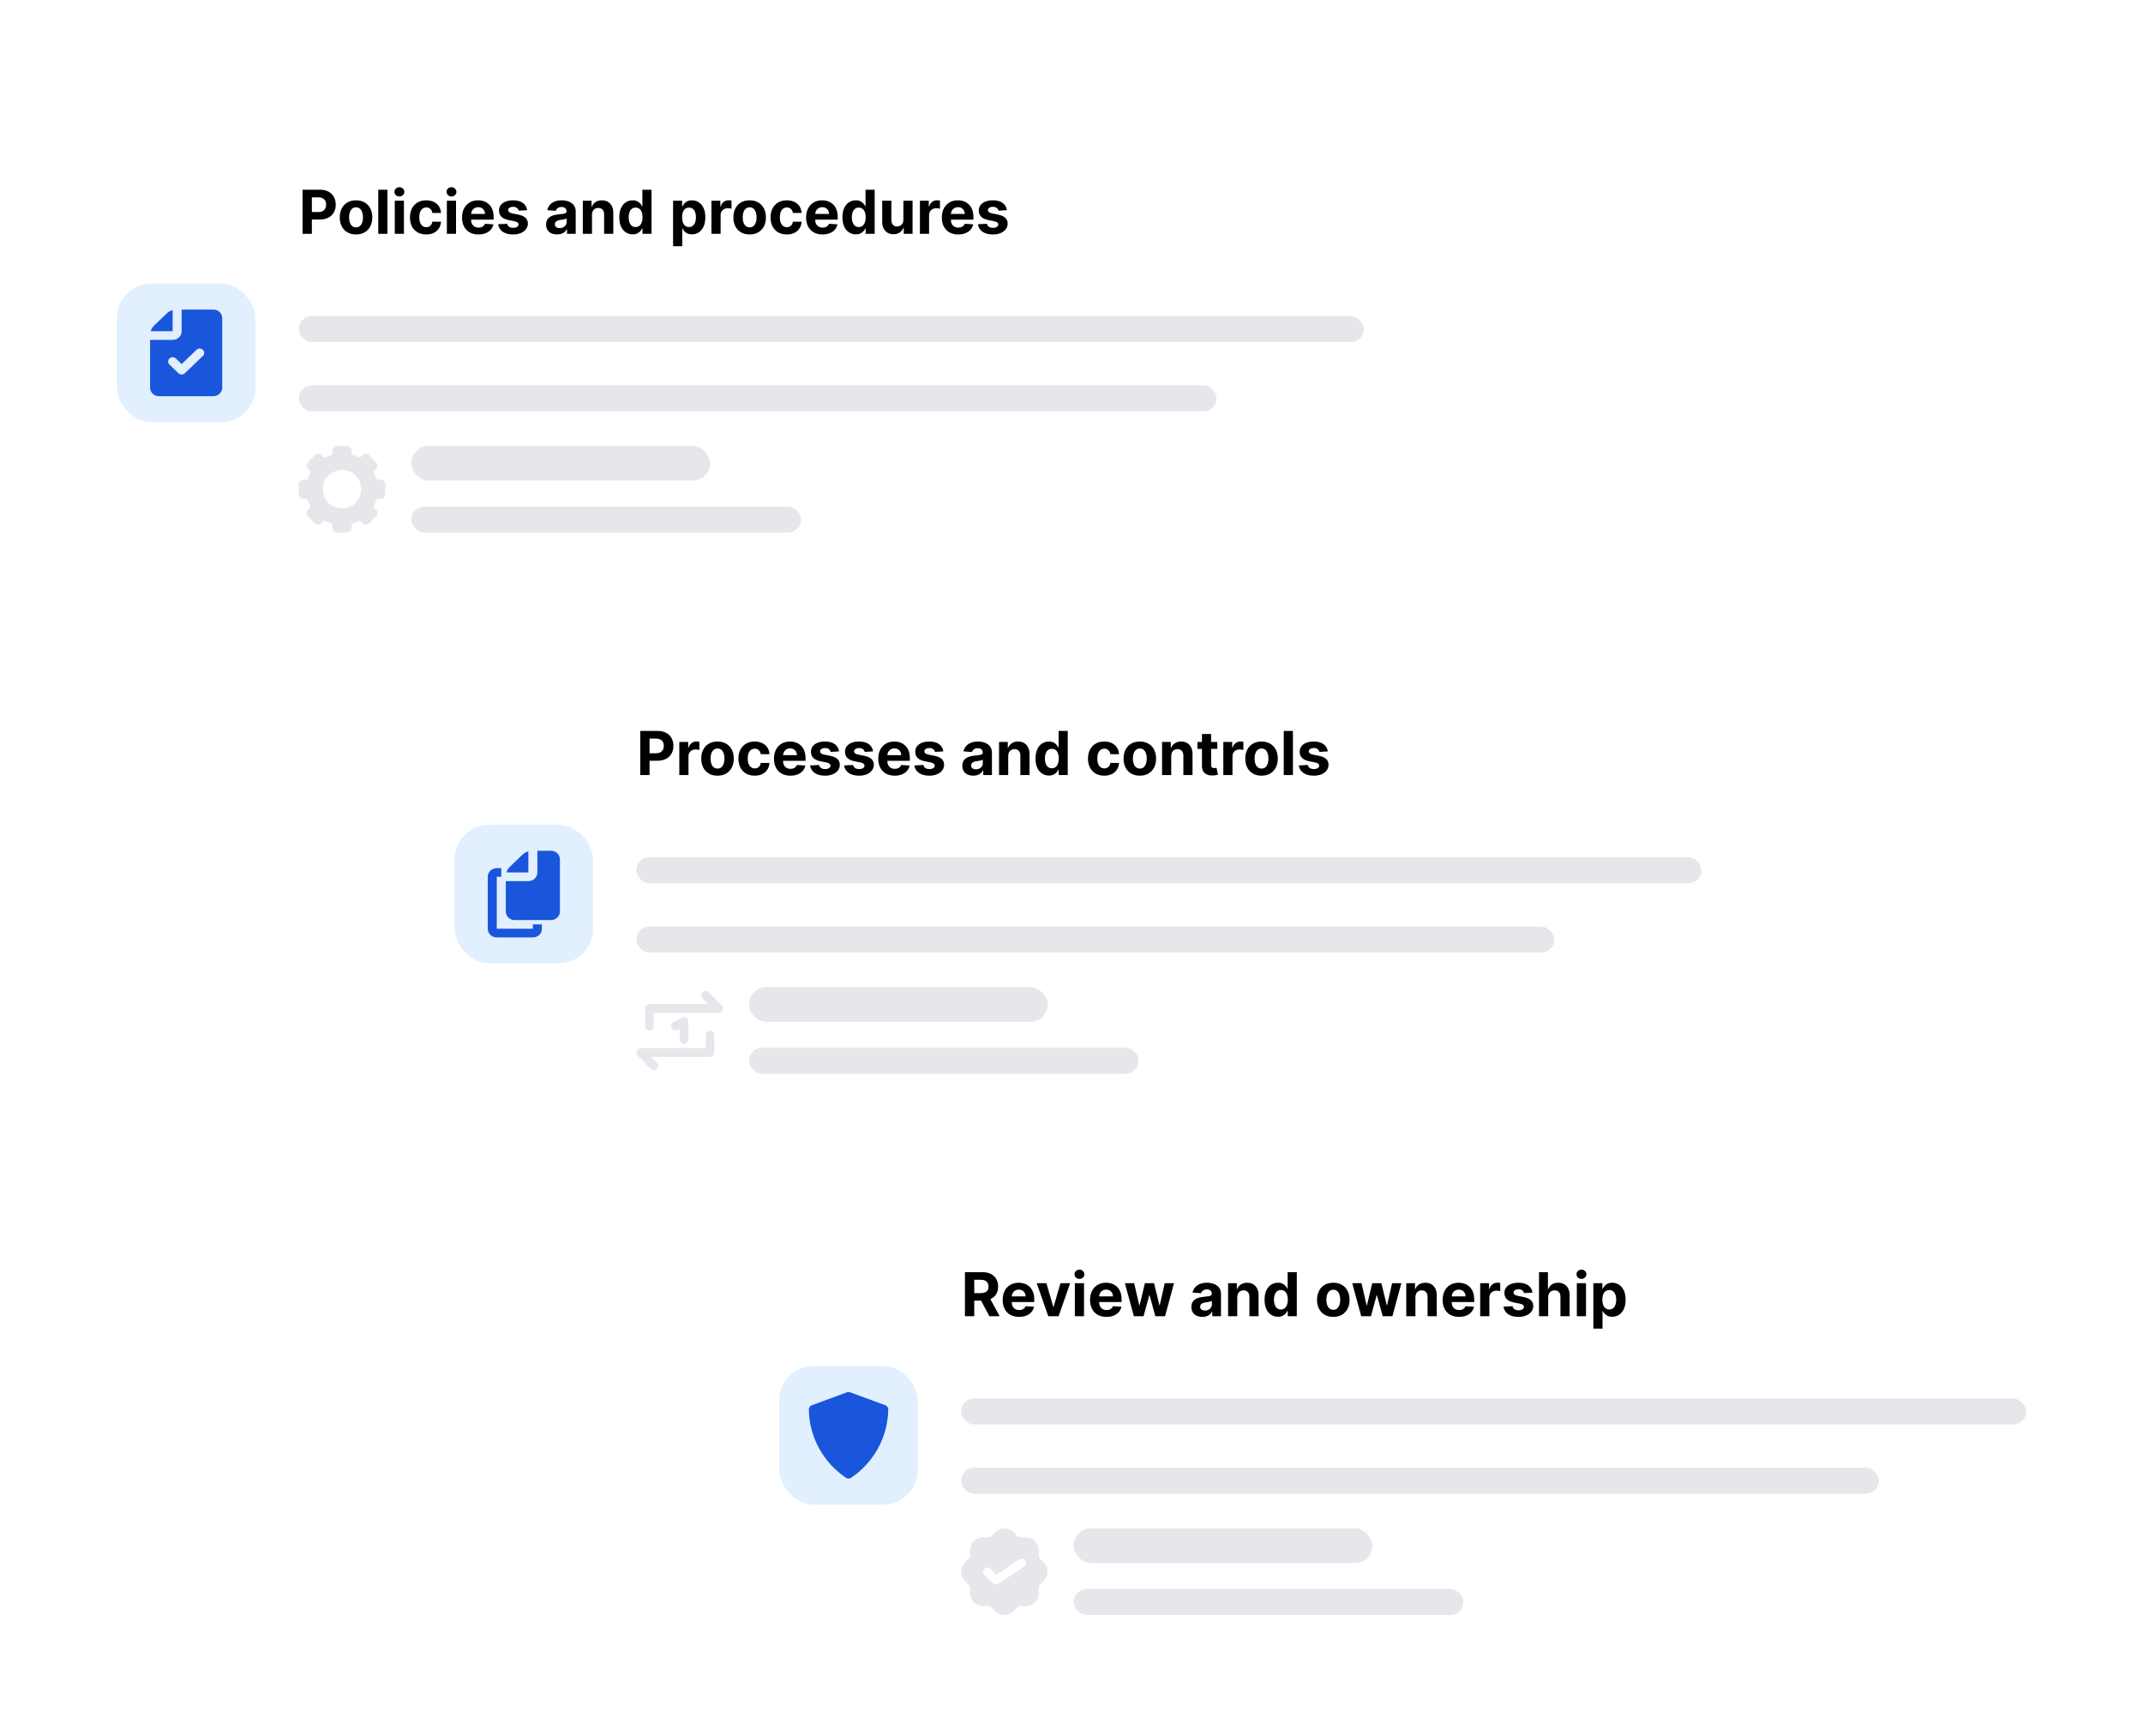 <svg width="495" height="401" viewBox="0 0 495 401" fill="none" xmlns="http://www.w3.org/2000/svg">
<g clip-path="url(#clip0_1740_16487)">
<g filter="url(#filter0_dd_1740_16487)">
<path d="M11 18C11 13.582 14.582 10 19 10H323C327.418 10 331 13.582 331 18V117C331 121.418 327.418 125 323 125H19C14.582 125 11 121.418 11 117V18Z" fill="white"/>
<rect x="27" y="51.5" width="32" height="32" rx="8" fill="#E1EFFE"/>
<g clip-path="url(#clip1_1740_16487)">
<path d="M39.875 62.5V57.63C39.373 57.768 38.908 58.014 38.529 58.379L35.583 61.207C35.203 61.571 34.947 62.018 34.802 62.5H39.875Z" fill="#1A56DB"/>
<path d="M49.319 57.5H41.959V62.5C41.959 63.603 41.024 64.5 39.875 64.5H34.667V75.5C34.667 76.603 35.57 77.5 36.682 77.5H49.32C50.431 77.5 51.334 76.603 51.334 75.5V59.5C51.334 58.397 50.431 57.5 49.319 57.5ZM46.862 68.207L42.695 72.207C42.492 72.402 42.225 72.5 41.959 72.5C41.692 72.5 41.425 72.402 41.222 72.207L39.139 70.207C38.732 69.816 38.732 69.184 39.139 68.793C39.546 68.402 40.205 68.402 40.612 68.793L41.959 70.086L45.389 66.793C45.796 66.402 46.455 66.402 46.862 66.793C47.269 67.184 47.269 67.816 46.862 68.207Z" fill="#1A56DB"/>
</g>
<path d="M69.885 40V29.818H73.902C74.674 29.818 75.332 29.966 75.876 30.261C76.419 30.552 76.834 30.958 77.119 31.479C77.407 31.996 77.551 32.592 77.551 33.269C77.551 33.945 77.405 34.541 77.114 35.058C76.822 35.575 76.399 35.978 75.846 36.266C75.296 36.555 74.629 36.699 73.847 36.699H71.287V34.974H73.499C73.914 34.974 74.255 34.903 74.523 34.76C74.795 34.614 74.997 34.414 75.13 34.158C75.266 33.9 75.334 33.603 75.334 33.269C75.334 32.93 75.266 32.635 75.13 32.383C74.997 32.128 74.795 31.931 74.523 31.792C74.252 31.649 73.907 31.578 73.489 31.578H72.038V40H69.885ZM82.237 40.149C81.465 40.149 80.797 39.985 80.233 39.657C79.673 39.325 79.241 38.865 78.936 38.275C78.631 37.682 78.478 36.994 78.478 36.212C78.478 35.423 78.631 34.733 78.936 34.144C79.241 33.55 79.673 33.09 80.233 32.761C80.797 32.43 81.465 32.264 82.237 32.264C83.009 32.264 83.675 32.43 84.235 32.761C84.799 33.09 85.233 33.55 85.538 34.144C85.843 34.733 85.995 35.423 85.995 36.212C85.995 36.994 85.843 37.682 85.538 38.275C85.233 38.865 84.799 39.325 84.235 39.657C83.675 39.985 83.009 40.149 82.237 40.149ZM82.247 38.508C82.598 38.508 82.891 38.409 83.127 38.21C83.362 38.008 83.539 37.733 83.659 37.385C83.781 37.037 83.843 36.641 83.843 36.197C83.843 35.753 83.781 35.356 83.659 35.008C83.539 34.66 83.362 34.385 83.127 34.183C82.891 33.981 82.598 33.88 82.247 33.88C81.892 33.88 81.594 33.981 81.352 34.183C81.113 34.385 80.933 34.66 80.81 35.008C80.691 35.356 80.631 35.753 80.631 36.197C80.631 36.641 80.691 37.037 80.81 37.385C80.933 37.733 81.113 38.008 81.352 38.21C81.594 38.409 81.892 38.508 82.247 38.508ZM89.49 29.818V40H87.373V29.818H89.49ZM91.187 40V32.364H93.305V40H91.187ZM92.251 31.379C91.936 31.379 91.666 31.275 91.441 31.066C91.219 30.854 91.107 30.6 91.107 30.305C91.107 30.014 91.219 29.764 91.441 29.555C91.666 29.343 91.936 29.236 92.251 29.236C92.566 29.236 92.834 29.343 93.056 29.555C93.282 29.764 93.394 30.014 93.394 30.305C93.394 30.6 93.282 30.854 93.056 31.066C92.834 31.275 92.566 31.379 92.251 31.379ZM98.452 40.149C97.669 40.149 96.997 39.983 96.433 39.652C95.873 39.317 95.442 38.853 95.141 38.26C94.842 37.667 94.693 36.984 94.693 36.212C94.693 35.429 94.844 34.743 95.146 34.153C95.451 33.56 95.883 33.098 96.443 32.766C97.003 32.432 97.669 32.264 98.442 32.264C99.108 32.264 99.691 32.385 100.192 32.627C100.692 32.869 101.088 33.209 101.38 33.646C101.672 34.084 101.832 34.597 101.862 35.188H99.864C99.807 34.806 99.658 34.5 99.416 34.268C99.178 34.032 98.864 33.915 98.477 33.915C98.148 33.915 97.862 34.004 97.617 34.183C97.374 34.359 97.186 34.616 97.05 34.954C96.914 35.292 96.846 35.701 96.846 36.182C96.846 36.669 96.912 37.083 97.045 37.425C97.181 37.766 97.371 38.026 97.617 38.205C97.862 38.384 98.148 38.474 98.477 38.474C98.719 38.474 98.936 38.424 99.128 38.325C99.323 38.225 99.484 38.081 99.61 37.892C99.739 37.7 99.824 37.469 99.864 37.201H101.862C101.829 37.784 101.67 38.298 101.385 38.742C101.103 39.183 100.714 39.528 100.217 39.776C99.719 40.025 99.131 40.149 98.452 40.149ZM103.218 40V32.364H105.336V40H103.218ZM104.282 31.379C103.967 31.379 103.697 31.275 103.472 31.066C103.25 30.854 103.139 30.6 103.139 30.305C103.139 30.014 103.25 29.764 103.472 29.555C103.697 29.343 103.967 29.236 104.282 29.236C104.597 29.236 104.865 29.343 105.088 29.555C105.313 29.764 105.426 30.014 105.426 30.305C105.426 30.6 105.313 30.854 105.088 31.066C104.865 31.275 104.597 31.379 104.282 31.379ZM110.513 40.149C109.727 40.149 109.051 39.99 108.484 39.672C107.921 39.35 107.487 38.896 107.182 38.31C106.877 37.72 106.724 37.022 106.724 36.217C106.724 35.431 106.877 34.742 107.182 34.148C107.487 33.555 107.916 33.093 108.469 32.761C109.026 32.43 109.679 32.264 110.428 32.264C110.932 32.264 111.401 32.345 111.835 32.508C112.273 32.667 112.654 32.907 112.979 33.229C113.307 33.55 113.562 33.955 113.744 34.442C113.927 34.926 114.018 35.492 114.018 36.142V36.724H107.57V35.411H112.024C112.024 35.106 111.958 34.836 111.825 34.601C111.693 34.365 111.509 34.182 111.273 34.049C111.041 33.913 110.771 33.845 110.463 33.845C110.142 33.845 109.857 33.92 109.608 34.069C109.363 34.215 109.17 34.412 109.031 34.66C108.892 34.906 108.821 35.179 108.817 35.481V36.729C108.817 37.106 108.887 37.433 109.026 37.708C109.169 37.983 109.369 38.195 109.628 38.344C109.886 38.494 110.193 38.568 110.548 38.568C110.783 38.568 110.998 38.535 111.194 38.469C111.389 38.403 111.557 38.303 111.696 38.17C111.835 38.038 111.941 37.876 112.014 37.683L113.973 37.812C113.874 38.283 113.67 38.694 113.362 39.045C113.057 39.394 112.662 39.665 112.178 39.861C111.698 40.053 111.143 40.149 110.513 40.149ZM121.754 34.541L119.815 34.66C119.781 34.495 119.71 34.346 119.601 34.213C119.491 34.077 119.347 33.969 119.168 33.89C118.993 33.807 118.782 33.766 118.537 33.766C118.209 33.766 117.932 33.835 117.707 33.974C117.481 34.11 117.369 34.293 117.369 34.521C117.369 34.704 117.442 34.858 117.587 34.984C117.733 35.11 117.983 35.211 118.338 35.287L119.72 35.565C120.463 35.718 121.016 35.963 121.381 36.301C121.745 36.639 121.928 37.083 121.928 37.633C121.928 38.134 121.78 38.573 121.485 38.951C121.193 39.329 120.792 39.624 120.282 39.836C119.775 40.045 119.19 40.149 118.527 40.149C117.516 40.149 116.711 39.939 116.111 39.518C115.514 39.093 115.165 38.517 115.062 37.788L117.145 37.678C117.208 37.986 117.36 38.222 117.602 38.384C117.844 38.543 118.154 38.623 118.532 38.623C118.903 38.623 119.201 38.552 119.427 38.409C119.656 38.263 119.772 38.076 119.775 37.847C119.772 37.655 119.69 37.498 119.531 37.375C119.372 37.249 119.127 37.153 118.795 37.087L117.473 36.823C116.727 36.674 116.172 36.416 115.808 36.048C115.446 35.68 115.266 35.211 115.266 34.641C115.266 34.15 115.398 33.727 115.663 33.373C115.932 33.018 116.308 32.745 116.792 32.553C117.279 32.36 117.849 32.264 118.502 32.264C119.467 32.264 120.226 32.468 120.779 32.876C121.336 33.283 121.661 33.839 121.754 34.541ZM128.679 40.144C128.192 40.144 127.758 40.06 127.376 39.891C126.995 39.718 126.694 39.465 126.472 39.13C126.253 38.792 126.143 38.371 126.143 37.867C126.143 37.443 126.221 37.087 126.377 36.798C126.533 36.51 126.745 36.278 127.013 36.102C127.282 35.927 127.587 35.794 127.928 35.705C128.273 35.615 128.634 35.552 129.012 35.516C129.456 35.469 129.814 35.426 130.086 35.386C130.358 35.343 130.555 35.28 130.678 35.197C130.8 35.115 130.862 34.992 130.862 34.83V34.8C130.862 34.485 130.762 34.241 130.563 34.069C130.368 33.897 130.089 33.81 129.728 33.81C129.347 33.81 129.044 33.895 128.818 34.064C128.593 34.23 128.444 34.438 128.371 34.69L126.412 34.531C126.511 34.067 126.707 33.666 126.999 33.328C127.29 32.987 127.666 32.725 128.127 32.543C128.591 32.357 129.128 32.264 129.738 32.264C130.162 32.264 130.568 32.314 130.956 32.413C131.347 32.513 131.693 32.667 131.995 32.876C132.3 33.084 132.54 33.353 132.716 33.681C132.892 34.006 132.979 34.395 132.979 34.849V40H130.971V38.941H130.911C130.789 39.18 130.625 39.39 130.419 39.572C130.214 39.751 129.967 39.892 129.678 39.995C129.39 40.094 129.057 40.144 128.679 40.144ZM129.286 38.682C129.597 38.682 129.872 38.621 130.111 38.499C130.349 38.373 130.537 38.204 130.673 37.992C130.808 37.779 130.876 37.539 130.876 37.271V36.46C130.81 36.503 130.719 36.543 130.603 36.58C130.49 36.613 130.363 36.644 130.22 36.674C130.078 36.7 129.935 36.725 129.793 36.749C129.65 36.769 129.521 36.787 129.405 36.803C129.156 36.84 128.939 36.898 128.754 36.977C128.568 37.057 128.424 37.164 128.321 37.3C128.218 37.433 128.167 37.599 128.167 37.798C128.167 38.086 128.271 38.306 128.48 38.459C128.692 38.608 128.961 38.682 129.286 38.682ZM136.74 35.585V40H134.623V32.364H136.641V33.711H136.73C136.9 33.267 137.183 32.916 137.581 32.657C137.978 32.395 138.461 32.264 139.027 32.264C139.558 32.264 140.02 32.38 140.414 32.612C140.809 32.844 141.115 33.176 141.334 33.606C141.553 34.034 141.662 34.544 141.662 35.138V40H139.544V35.516C139.548 35.048 139.428 34.684 139.186 34.422C138.944 34.157 138.611 34.024 138.187 34.024C137.902 34.024 137.65 34.086 137.431 34.208C137.216 34.331 137.047 34.51 136.924 34.745C136.805 34.977 136.744 35.257 136.74 35.585ZM146.145 40.124C145.565 40.124 145.04 39.975 144.569 39.677C144.102 39.375 143.731 38.933 143.456 38.349C143.184 37.763 143.048 37.044 143.048 36.192C143.048 35.317 143.189 34.589 143.471 34.009C143.752 33.426 144.127 32.99 144.594 32.702C145.065 32.41 145.58 32.264 146.14 32.264C146.568 32.264 146.924 32.337 147.209 32.483C147.498 32.626 147.73 32.804 147.905 33.02C148.084 33.232 148.22 33.441 148.313 33.646H148.378V29.818H150.491V40H148.403V38.777H148.313C148.214 38.989 148.073 39.2 147.89 39.408C147.711 39.614 147.478 39.785 147.189 39.92C146.904 40.056 146.556 40.124 146.145 40.124ZM146.817 38.439C147.158 38.439 147.446 38.346 147.682 38.16C147.92 37.972 148.103 37.708 148.229 37.37C148.358 37.032 148.422 36.636 148.422 36.182C148.422 35.728 148.359 35.333 148.233 34.999C148.108 34.664 147.925 34.405 147.687 34.223C147.448 34.041 147.158 33.95 146.817 33.95C146.469 33.95 146.175 34.044 145.937 34.233C145.698 34.422 145.517 34.684 145.395 35.019C145.272 35.353 145.211 35.741 145.211 36.182C145.211 36.626 145.272 37.019 145.395 37.36C145.521 37.698 145.701 37.963 145.937 38.156C146.175 38.344 146.469 38.439 146.817 38.439ZM155.472 42.864V32.364H157.56V33.646H157.655C157.747 33.441 157.882 33.232 158.057 33.02C158.236 32.804 158.468 32.626 158.753 32.483C159.042 32.337 159.4 32.264 159.827 32.264C160.384 32.264 160.898 32.41 161.368 32.702C161.839 32.99 162.215 33.426 162.497 34.009C162.779 34.589 162.92 35.317 162.92 36.192C162.92 37.044 162.782 37.763 162.507 38.349C162.235 38.933 161.864 39.375 161.393 39.677C160.926 39.975 160.402 40.124 159.822 40.124C159.411 40.124 159.062 40.056 158.773 39.92C158.488 39.785 158.255 39.614 158.072 39.408C157.89 39.2 157.751 38.989 157.655 38.777H157.59V42.864H155.472ZM157.545 36.182C157.545 36.636 157.608 37.032 157.734 37.37C157.86 37.708 158.042 37.972 158.281 38.16C158.52 38.346 158.81 38.439 159.151 38.439C159.496 38.439 159.787 38.344 160.026 38.156C160.265 37.963 160.445 37.698 160.568 37.36C160.694 37.019 160.757 36.626 160.757 36.182C160.757 35.741 160.696 35.353 160.573 35.019C160.45 34.684 160.27 34.422 160.031 34.233C159.792 34.044 159.499 33.95 159.151 33.95C158.806 33.95 158.515 34.041 158.276 34.223C158.041 34.405 157.86 34.664 157.734 34.999C157.608 35.333 157.545 35.728 157.545 36.182ZM164.331 40V32.364H166.385V33.696H166.464C166.604 33.222 166.837 32.864 167.165 32.622C167.493 32.377 167.871 32.254 168.299 32.254C168.405 32.254 168.519 32.261 168.642 32.274C168.765 32.287 168.872 32.306 168.965 32.329V34.208C168.866 34.178 168.728 34.152 168.552 34.129C168.377 34.105 168.216 34.094 168.07 34.094C167.759 34.094 167.48 34.162 167.235 34.298C166.993 34.43 166.801 34.616 166.658 34.854C166.519 35.093 166.449 35.368 166.449 35.68V40H164.331ZM173.155 40.149C172.383 40.149 171.715 39.985 171.151 39.657C170.591 39.325 170.159 38.865 169.854 38.275C169.549 37.682 169.396 36.994 169.396 36.212C169.396 35.423 169.549 34.733 169.854 34.144C170.159 33.55 170.591 33.09 171.151 32.761C171.715 32.43 172.383 32.264 173.155 32.264C173.927 32.264 174.593 32.43 175.153 32.761C175.717 33.09 176.151 33.55 176.456 34.144C176.761 34.733 176.913 35.423 176.913 36.212C176.913 36.994 176.761 37.682 176.456 38.275C176.151 38.865 175.717 39.325 175.153 39.657C174.593 39.985 173.927 40.149 173.155 40.149ZM173.165 38.508C173.516 38.508 173.809 38.409 174.045 38.21C174.28 38.008 174.457 37.733 174.577 37.385C174.699 37.037 174.761 36.641 174.761 36.197C174.761 35.753 174.699 35.356 174.577 35.008C174.457 34.66 174.28 34.385 174.045 34.183C173.809 33.981 173.516 33.88 173.165 33.88C172.81 33.88 172.512 33.981 172.27 34.183C172.031 34.385 171.851 34.66 171.728 35.008C171.609 35.356 171.549 35.753 171.549 36.197C171.549 36.641 171.609 37.037 171.728 37.385C171.851 37.733 172.031 38.008 172.27 38.21C172.512 38.409 172.81 38.508 173.165 38.508ZM181.741 40.149C180.959 40.149 180.286 39.983 179.722 39.652C179.162 39.317 178.731 38.853 178.43 38.26C178.131 37.667 177.982 36.984 177.982 36.212C177.982 35.429 178.133 34.743 178.435 34.153C178.74 33.56 179.172 33.098 179.732 32.766C180.292 32.432 180.959 32.264 181.731 32.264C182.397 32.264 182.98 32.385 183.481 32.627C183.981 32.869 184.377 33.209 184.669 33.646C184.961 34.084 185.121 34.597 185.151 35.188H183.153C183.096 34.806 182.947 34.5 182.705 34.268C182.467 34.032 182.153 33.915 181.766 33.915C181.438 33.915 181.151 34.004 180.906 34.183C180.664 34.359 180.475 34.616 180.339 34.954C180.203 35.292 180.135 35.701 180.135 36.182C180.135 36.669 180.201 37.083 180.334 37.425C180.47 37.766 180.66 38.026 180.906 38.205C181.151 38.384 181.438 38.474 181.766 38.474C182.008 38.474 182.225 38.424 182.417 38.325C182.612 38.225 182.773 38.081 182.899 37.892C183.028 37.7 183.113 37.469 183.153 37.201H185.151C185.118 37.784 184.959 38.298 184.674 38.742C184.392 39.183 184.003 39.528 183.506 39.776C183.009 40.025 182.42 40.149 181.741 40.149ZM189.987 40.149C189.202 40.149 188.526 39.99 187.959 39.672C187.396 39.35 186.961 38.896 186.656 38.31C186.352 37.72 186.199 37.022 186.199 36.217C186.199 35.431 186.352 34.742 186.656 34.148C186.961 33.555 187.391 33.093 187.944 32.761C188.501 32.43 189.154 32.264 189.903 32.264C190.407 32.264 190.876 32.345 191.31 32.508C191.747 32.667 192.128 32.907 192.453 33.229C192.781 33.55 193.037 33.955 193.219 34.442C193.401 34.926 193.492 35.492 193.492 36.142V36.724H187.044V35.411H191.499C191.499 35.106 191.432 34.836 191.3 34.601C191.167 34.365 190.983 34.182 190.748 34.049C190.516 33.913 190.246 33.845 189.938 33.845C189.616 33.845 189.331 33.92 189.083 34.069C188.837 34.215 188.645 34.412 188.506 34.66C188.367 34.906 188.295 35.179 188.292 35.481V36.729C188.292 37.106 188.362 37.433 188.501 37.708C188.643 37.983 188.844 38.195 189.102 38.344C189.361 38.494 189.668 38.568 190.022 38.568C190.258 38.568 190.473 38.535 190.669 38.469C190.864 38.403 191.031 38.303 191.171 38.17C191.31 38.038 191.416 37.876 191.489 37.683L193.448 37.812C193.348 38.283 193.144 38.694 192.836 39.045C192.531 39.394 192.137 39.665 191.653 39.861C191.172 40.053 190.617 40.149 189.987 40.149ZM197.688 40.124C197.108 40.124 196.583 39.975 196.112 39.677C195.645 39.375 195.274 38.933 194.999 38.349C194.727 37.763 194.591 37.044 194.591 36.192C194.591 35.317 194.732 34.589 195.014 34.009C195.295 33.426 195.67 32.99 196.137 32.702C196.608 32.41 197.123 32.264 197.683 32.264C198.111 32.264 198.467 32.337 198.752 32.483C199.041 32.626 199.273 32.804 199.448 33.02C199.627 33.232 199.763 33.441 199.856 33.646H199.921V29.818H202.034V40H199.945V38.777H199.856C199.757 38.989 199.616 39.2 199.433 39.408C199.254 39.614 199.021 39.785 198.732 39.92C198.447 40.056 198.099 40.124 197.688 40.124ZM198.36 38.439C198.701 38.439 198.989 38.346 199.225 38.16C199.463 37.972 199.646 37.708 199.771 37.37C199.901 37.032 199.965 36.636 199.965 36.182C199.965 35.728 199.902 35.333 199.776 34.999C199.651 34.664 199.468 34.405 199.23 34.223C198.991 34.041 198.701 33.95 198.36 33.95C198.012 33.95 197.718 34.044 197.48 34.233C197.241 34.422 197.06 34.684 196.938 35.019C196.815 35.353 196.754 35.741 196.754 36.182C196.754 36.626 196.815 37.019 196.938 37.36C197.064 37.698 197.244 37.963 197.48 38.156C197.718 38.344 198.012 38.439 198.36 38.439ZM208.672 36.749V32.364H210.79V40H208.756V38.613H208.677C208.504 39.06 208.218 39.42 207.817 39.692C207.419 39.964 206.933 40.099 206.36 40.099C205.85 40.099 205.401 39.983 205.013 39.751C204.625 39.519 204.322 39.19 204.103 38.762C203.888 38.334 203.778 37.822 203.775 37.226V32.364H205.893V36.848C205.896 37.299 206.017 37.655 206.256 37.917C206.494 38.179 206.814 38.31 207.215 38.31C207.47 38.31 207.709 38.252 207.931 38.136C208.153 38.016 208.332 37.841 208.468 37.609C208.607 37.377 208.675 37.09 208.672 36.749ZM212.484 40V32.364H214.537V33.696H214.617C214.756 33.222 214.99 32.864 215.318 32.622C215.646 32.377 216.024 32.254 216.451 32.254C216.557 32.254 216.672 32.261 216.794 32.274C216.917 32.287 217.025 32.306 217.117 32.329V34.208C217.018 34.178 216.88 34.152 216.705 34.129C216.529 34.105 216.368 34.094 216.222 34.094C215.911 34.094 215.633 34.162 215.387 34.298C215.145 34.43 214.953 34.616 214.811 34.854C214.671 35.093 214.602 35.368 214.602 35.68V40H212.484ZM221.337 40.149C220.551 40.149 219.875 39.99 219.309 39.672C218.745 39.35 218.311 38.896 218.006 38.31C217.701 37.72 217.549 37.022 217.549 36.217C217.549 35.431 217.701 34.742 218.006 34.148C218.311 33.555 218.74 33.093 219.294 32.761C219.85 32.43 220.503 32.264 221.252 32.264C221.756 32.264 222.225 32.345 222.659 32.508C223.097 32.667 223.478 32.907 223.803 33.229C224.131 33.55 224.386 33.955 224.569 34.442C224.751 34.926 224.842 35.492 224.842 36.142V36.724H218.394V35.411H222.848C222.848 35.106 222.782 34.836 222.65 34.601C222.517 34.365 222.333 34.182 222.098 34.049C221.866 33.913 221.596 33.845 221.287 33.845C220.966 33.845 220.681 33.92 220.432 34.069C220.187 34.215 219.995 34.412 219.855 34.66C219.716 34.906 219.645 35.179 219.642 35.481V36.729C219.642 37.106 219.711 37.433 219.85 37.708C219.993 37.983 220.194 38.195 220.452 38.344C220.711 38.494 221.017 38.568 221.372 38.568C221.607 38.568 221.823 38.535 222.018 38.469C222.214 38.403 222.381 38.303 222.52 38.17C222.659 38.038 222.766 37.876 222.838 37.683L224.797 37.812C224.698 38.283 224.494 38.694 224.186 39.045C223.881 39.394 223.486 39.665 223.002 39.861C222.522 40.053 221.967 40.149 221.337 40.149ZM232.578 34.541L230.639 34.66C230.606 34.495 230.534 34.346 230.425 34.213C230.316 34.077 230.172 33.969 229.993 33.89C229.817 33.807 229.606 33.766 229.361 33.766C229.033 33.766 228.756 33.835 228.531 33.974C228.306 34.11 228.193 34.293 228.193 34.521C228.193 34.704 228.266 34.858 228.412 34.984C228.557 35.11 228.808 35.211 229.162 35.287L230.544 35.565C231.287 35.718 231.84 35.963 232.205 36.301C232.569 36.639 232.752 37.083 232.752 37.633C232.752 38.134 232.604 38.573 232.309 38.951C232.018 39.329 231.617 39.624 231.106 39.836C230.599 40.045 230.014 40.149 229.351 40.149C228.34 40.149 227.535 39.939 226.935 39.518C226.338 39.093 225.989 38.517 225.886 37.788L227.969 37.678C228.032 37.986 228.185 38.222 228.426 38.384C228.668 38.543 228.978 38.623 229.356 38.623C229.727 38.623 230.026 38.552 230.251 38.409C230.48 38.263 230.596 38.076 230.599 37.847C230.596 37.655 230.515 37.498 230.355 37.375C230.196 37.249 229.951 37.153 229.62 37.087L228.297 36.823C227.551 36.674 226.996 36.416 226.632 36.048C226.27 35.68 226.09 35.211 226.09 34.641C226.09 34.15 226.222 33.727 226.488 33.373C226.756 33.018 227.132 32.745 227.616 32.553C228.103 32.36 228.673 32.264 229.326 32.264C230.291 32.264 231.05 32.468 231.603 32.876C232.16 33.283 232.485 33.839 232.578 34.541Z" fill="black"/>
<rect x="69" y="59" width="246" height="6" rx="3" fill="#E5E7EB"/>
<rect x="69" y="75" width="212" height="6" rx="3" fill="#E5E7EB"/>
<g clip-path="url(#clip2_1740_16487)">
<path d="M87.889 96.778H87.048L86.262 94.881L86.857 94.286C87.065 94.077 87.182 93.795 87.182 93.5C87.182 93.205 87.065 92.923 86.857 92.714L85.286 91.143C85.077 90.935 84.795 90.818 84.5 90.818C84.205 90.818 83.923 90.935 83.714 91.143L83.119 91.738L81.222 90.952V90.111C81.222 89.816 81.105 89.534 80.897 89.325C80.688 89.117 80.406 89 80.111 89H77.889C77.594 89 77.312 89.117 77.103 89.325C76.895 89.534 76.778 89.816 76.778 90.111V90.952L74.881 91.738L74.286 91.143C74.077 90.935 73.795 90.818 73.5 90.818C73.205 90.818 72.923 90.935 72.714 91.143L71.143 92.714C70.935 92.923 70.818 93.205 70.818 93.5C70.818 93.795 70.935 94.077 71.143 94.286L71.739 94.881L70.952 96.778H70.111C69.816 96.778 69.534 96.895 69.325 97.103C69.117 97.312 69 97.594 69 97.889V100.111C69 100.406 69.117 100.688 69.325 100.897C69.534 101.105 69.816 101.222 70.111 101.222H70.952C71.331 102.137 71.36 102.204 71.738 103.119L71.143 103.714C70.935 103.923 70.818 104.205 70.818 104.5C70.818 104.795 70.935 105.077 71.143 105.286L72.714 106.857C72.923 107.065 73.205 107.182 73.5 107.182C73.795 107.182 74.077 107.065 74.286 106.857L74.881 106.262L76.778 107.048V107.889C76.778 108.184 76.895 108.466 77.103 108.675C77.312 108.883 77.594 109 77.889 109H80.111C80.406 109 80.688 108.883 80.897 108.675C81.105 108.466 81.222 108.184 81.222 107.889V107.048L83.119 106.261L83.714 106.857C83.923 107.065 84.205 107.182 84.5 107.182C84.795 107.182 85.077 107.065 85.286 106.857L86.857 105.286C87.065 105.077 87.182 104.795 87.182 104.5C87.182 104.205 87.065 103.923 86.857 103.714L86.262 103.119L87.048 101.222H87.889C88.184 101.222 88.466 101.105 88.675 100.897C88.883 100.688 89 100.406 89 100.111V97.889C89 97.594 88.883 97.312 88.675 97.103C88.466 96.895 88.184 96.778 87.889 96.778ZM79 103.444C78.121 103.444 77.262 103.184 76.531 102.695C75.8 102.207 75.23 101.513 74.894 100.701C74.558 99.889 74.469 98.995 74.641 98.133C74.812 97.271 75.236 96.479 75.857 95.857C76.479 95.236 77.271 94.812 78.133 94.641C78.995 94.469 79.889 94.558 80.701 94.894C81.513 95.23 82.207 95.8 82.695 96.531C83.184 97.262 83.444 98.121 83.444 99C83.444 100.179 82.976 101.309 82.143 102.143C81.309 102.976 80.179 103.444 79 103.444Z" fill="#E5E7EB"/>
</g>
<rect x="95" y="89" width="69" height="8" rx="4" fill="#E5E7EB"/>
<rect x="95" y="103" width="90" height="6" rx="3" fill="#E5E7EB"/>
</g>
<g filter="url(#filter1_dd_1740_16487)">
<path d="M89 143C89 138.582 92.582 135 97 135H401C405.418 135 409 138.582 409 143V242C409 246.418 405.418 250 401 250H97C92.582 250 89 246.418 89 242V143Z" fill="white"/>
<rect x="105" y="176.5" width="32" height="32" rx="8" fill="#E1EFFE"/>
<g clip-path="url(#clip3_1740_16487)">
<path d="M127.32 182.5H124.125V187.5C124.125 188.603 123.191 189.5 122.042 189.5H116.834V196.5C116.834 197.603 117.737 198.5 118.847 198.5H127.32C128.431 198.5 129.334 197.603 129.334 196.5V184.5C129.334 183.397 128.431 182.5 127.32 182.5Z" fill="#1A56DB"/>
<path d="M122.042 187.5V182.63C121.54 182.768 121.074 183.014 120.695 183.379L117.749 186.207C117.369 186.571 117.113 187.018 116.969 187.5H122.042Z" fill="#1A56DB"/>
<path d="M125.167 199.5H123.084V200.5H114.75L114.749 188.5H115.792V186.5H114.75C113.601 186.5 112.667 187.397 112.667 188.5V200.5C112.667 201.603 113.57 202.5 114.681 202.5H123.118C123.688 202.5 124.22 202.283 124.616 201.89C125.012 201.497 125.167 201.052 125.167 200.433C125.167 200.409 125.167 199.5 125.167 199.5Z" fill="#1A56DB"/>
</g>
<path d="M147.885 165V154.818H151.902C152.674 154.818 153.332 154.966 153.876 155.261C154.419 155.552 154.834 155.958 155.119 156.479C155.407 156.996 155.551 157.592 155.551 158.268C155.551 158.945 155.405 159.541 155.114 160.058C154.822 160.575 154.399 160.978 153.846 161.266C153.296 161.555 152.629 161.699 151.847 161.699H149.287V159.974H151.499C151.914 159.974 152.255 159.902 152.523 159.76C152.795 159.614 152.997 159.414 153.13 159.158C153.266 158.9 153.334 158.603 153.334 158.268C153.334 157.93 153.266 157.635 153.13 157.384C152.997 157.128 152.795 156.931 152.523 156.792C152.252 156.649 151.907 156.578 151.489 156.578H150.038V165H147.885ZM156.91 165V157.364H158.963V158.696H159.042C159.182 158.222 159.415 157.864 159.743 157.622C160.072 157.377 160.449 157.254 160.877 157.254C160.983 157.254 161.097 157.261 161.22 157.274C161.343 157.287 161.45 157.306 161.543 157.329V159.208C161.444 159.178 161.306 159.152 161.131 159.129C160.955 159.105 160.794 159.094 160.648 159.094C160.337 159.094 160.058 159.162 159.813 159.298C159.571 159.43 159.379 159.616 159.236 159.854C159.097 160.093 159.028 160.368 159.028 160.68V165H156.91ZM165.733 165.149C164.961 165.149 164.293 164.985 163.729 164.657C163.169 164.326 162.737 163.865 162.432 163.275C162.127 162.682 161.974 161.994 161.974 161.212C161.974 160.423 162.127 159.733 162.432 159.143C162.737 158.55 163.169 158.089 163.729 157.761C164.293 157.43 164.961 157.264 165.733 157.264C166.505 157.264 167.171 157.43 167.732 157.761C168.295 158.089 168.729 158.55 169.034 159.143C169.339 159.733 169.491 160.423 169.491 161.212C169.491 161.994 169.339 162.682 169.034 163.275C168.729 163.865 168.295 164.326 167.732 164.657C167.171 164.985 166.505 165.149 165.733 165.149ZM165.743 163.509C166.094 163.509 166.388 163.409 166.623 163.21C166.858 163.008 167.036 162.733 167.155 162.385C167.277 162.037 167.339 161.641 167.339 161.197C167.339 160.753 167.277 160.357 167.155 160.009C167.036 159.661 166.858 159.385 166.623 159.183C166.388 158.981 166.094 158.88 165.743 158.88C165.388 158.88 165.09 158.981 164.848 159.183C164.609 159.385 164.429 159.661 164.306 160.009C164.187 160.357 164.127 160.753 164.127 161.197C164.127 161.641 164.187 162.037 164.306 162.385C164.429 162.733 164.609 163.008 164.848 163.21C165.09 163.409 165.388 163.509 165.743 163.509ZM174.319 165.149C173.537 165.149 172.864 164.983 172.3 164.652C171.74 164.317 171.309 163.853 171.008 163.26C170.71 162.667 170.56 161.984 170.56 161.212C170.56 160.429 170.711 159.743 171.013 159.153C171.318 158.56 171.75 158.098 172.31 157.766C172.871 157.432 173.537 157.264 174.309 157.264C174.975 157.264 175.558 157.385 176.059 157.627C176.559 157.869 176.955 158.209 177.247 158.646C177.539 159.084 177.7 159.598 177.729 160.188H175.731C175.674 159.806 175.525 159.5 175.283 159.268C175.045 159.032 174.732 158.915 174.344 158.915C174.016 158.915 173.729 159.004 173.484 159.183C173.242 159.359 173.053 159.616 172.917 159.954C172.781 160.292 172.713 160.701 172.713 161.182C172.713 161.669 172.779 162.083 172.912 162.425C173.048 162.766 173.238 163.026 173.484 163.205C173.729 163.384 174.016 163.474 174.344 163.474C174.586 163.474 174.803 163.424 174.995 163.325C175.191 163.225 175.351 163.081 175.477 162.892C175.607 162.7 175.691 162.469 175.731 162.201H177.729C177.696 162.784 177.537 163.298 177.252 163.742C176.97 164.183 176.581 164.528 176.084 164.776C175.587 165.025 174.998 165.149 174.319 165.149ZM182.566 165.149C181.78 165.149 181.104 164.99 180.537 164.672C179.974 164.35 179.539 163.896 179.235 163.31C178.93 162.72 178.777 162.022 178.777 161.217C178.777 160.431 178.93 159.742 179.235 159.148C179.539 158.555 179.969 158.093 180.522 157.761C181.079 157.43 181.732 157.264 182.481 157.264C182.985 157.264 183.454 157.345 183.888 157.508C184.325 157.667 184.707 157.907 185.031 158.229C185.36 158.55 185.615 158.955 185.797 159.442C185.979 159.926 186.07 160.492 186.07 161.142V161.724H179.622V160.411H184.077C184.077 160.106 184.011 159.836 183.878 159.601C183.745 159.366 183.561 159.182 183.326 159.049C183.094 158.913 182.824 158.845 182.516 158.845C182.194 158.845 181.909 158.92 181.661 159.069C181.415 159.215 181.223 159.412 181.084 159.661C180.945 159.906 180.874 160.179 180.87 160.481V161.729C180.87 162.107 180.94 162.433 181.079 162.708C181.222 162.983 181.422 163.195 181.681 163.344C181.939 163.494 182.246 163.568 182.6 163.568C182.836 163.568 183.051 163.535 183.247 163.469C183.442 163.402 183.61 163.303 183.749 163.17C183.888 163.038 183.994 162.875 184.067 162.683L186.026 162.812C185.926 163.283 185.722 163.694 185.414 164.045C185.109 164.393 184.715 164.665 184.231 164.861C183.75 165.053 183.195 165.149 182.566 165.149ZM193.806 159.541L191.867 159.661C191.834 159.495 191.763 159.346 191.654 159.213C191.544 159.077 191.4 158.969 191.221 158.89C191.045 158.807 190.835 158.766 190.59 158.766C190.262 158.766 189.985 158.835 189.759 158.974C189.534 159.11 189.421 159.293 189.421 159.521C189.421 159.704 189.494 159.858 189.64 159.984C189.786 160.11 190.036 160.211 190.391 160.287L191.773 160.565C192.515 160.718 193.069 160.963 193.433 161.301C193.798 161.639 193.98 162.083 193.98 162.634C193.98 163.134 193.833 163.573 193.538 163.951C193.246 164.329 192.845 164.624 192.335 164.836C191.828 165.045 191.243 165.149 190.58 165.149C189.569 165.149 188.763 164.939 188.164 164.518C187.567 164.094 187.217 163.517 187.115 162.788L189.198 162.678C189.261 162.987 189.413 163.222 189.655 163.384C189.897 163.543 190.207 163.623 190.585 163.623C190.956 163.623 191.254 163.552 191.48 163.409C191.708 163.263 191.824 163.076 191.828 162.847C191.824 162.655 191.743 162.498 191.584 162.375C191.425 162.249 191.18 162.153 190.848 162.087L189.526 161.823C188.78 161.674 188.225 161.415 187.86 161.048C187.499 160.68 187.318 160.211 187.318 159.641C187.318 159.15 187.451 158.728 187.716 158.373C187.985 158.018 188.361 157.745 188.845 157.553C189.332 157.36 189.902 157.264 190.555 157.264C191.519 157.264 192.278 157.468 192.832 157.876C193.389 158.283 193.713 158.839 193.806 159.541ZM201.668 159.541L199.729 159.661C199.696 159.495 199.624 159.346 199.515 159.213C199.406 159.077 199.261 158.969 199.082 158.89C198.907 158.807 198.696 158.766 198.451 158.766C198.123 158.766 197.846 158.835 197.621 158.974C197.395 159.11 197.283 159.293 197.283 159.521C197.283 159.704 197.356 159.858 197.501 159.984C197.647 160.11 197.897 160.211 198.252 160.287L199.634 160.565C200.377 160.718 200.93 160.963 201.295 161.301C201.659 161.639 201.842 162.083 201.842 162.634C201.842 163.134 201.694 163.573 201.399 163.951C201.107 164.329 200.706 164.624 200.196 164.836C199.689 165.045 199.104 165.149 198.441 165.149C197.43 165.149 196.625 164.939 196.025 164.518C195.428 164.094 195.079 163.517 194.976 162.788L197.059 162.678C197.122 162.987 197.274 163.222 197.516 163.384C197.758 163.543 198.068 163.623 198.446 163.623C198.817 163.623 199.116 163.552 199.341 163.409C199.57 163.263 199.686 163.076 199.689 162.847C199.686 162.655 199.604 162.498 199.445 162.375C199.286 162.249 199.041 162.153 198.71 162.087L197.387 161.823C196.641 161.674 196.086 161.415 195.722 161.048C195.36 160.68 195.18 160.211 195.18 159.641C195.18 159.15 195.312 158.728 195.577 158.373C195.846 158.018 196.222 157.745 196.706 157.553C197.193 157.36 197.763 157.264 198.416 157.264C199.381 157.264 200.14 157.468 200.693 157.876C201.25 158.283 201.575 158.839 201.668 159.541ZM206.655 165.149C205.87 165.149 205.194 164.99 204.627 164.672C204.064 164.35 203.629 163.896 203.324 163.31C203.019 162.72 202.867 162.022 202.867 161.217C202.867 160.431 203.019 159.742 203.324 159.148C203.629 158.555 204.059 158.093 204.612 157.761C205.169 157.43 205.822 157.264 206.571 157.264C207.075 157.264 207.544 157.345 207.978 157.508C208.415 157.667 208.796 157.907 209.121 158.229C209.449 158.55 209.705 158.955 209.887 159.442C210.069 159.926 210.16 160.492 210.16 161.142V161.724H203.712V160.411H208.167C208.167 160.106 208.1 159.836 207.968 159.601C207.835 159.366 207.651 159.182 207.416 159.049C207.184 158.913 206.914 158.845 206.606 158.845C206.284 158.845 205.999 158.92 205.751 159.069C205.505 159.215 205.313 159.412 205.174 159.661C205.035 159.906 204.963 160.179 204.96 160.481V161.729C204.96 162.107 205.03 162.433 205.169 162.708C205.311 162.983 205.512 163.195 205.77 163.344C206.029 163.494 206.336 163.568 206.69 163.568C206.925 163.568 207.141 163.535 207.336 163.469C207.532 163.402 207.699 163.303 207.839 163.17C207.978 163.038 208.084 162.875 208.157 162.683L210.116 162.812C210.016 163.283 209.812 163.694 209.504 164.045C209.199 164.393 208.805 164.665 208.321 164.861C207.84 165.053 207.285 165.149 206.655 165.149ZM217.896 159.541L215.957 159.661C215.924 159.495 215.853 159.346 215.743 159.213C215.634 159.077 215.49 158.969 215.311 158.89C215.135 158.807 214.925 158.766 214.68 158.766C214.351 158.766 214.075 158.835 213.849 158.974C213.624 159.11 213.511 159.293 213.511 159.521C213.511 159.704 213.584 159.858 213.73 159.984C213.876 160.11 214.126 160.211 214.481 160.287L215.863 160.565C216.605 160.718 217.159 160.963 217.523 161.301C217.888 161.639 218.07 162.083 218.07 162.634C218.07 163.134 217.923 163.573 217.628 163.951C217.336 164.329 216.935 164.624 216.425 164.836C215.917 165.045 215.332 165.149 214.67 165.149C213.659 165.149 212.853 164.939 212.253 164.518C211.657 164.094 211.307 163.517 211.204 162.788L213.287 162.678C213.35 162.987 213.503 163.222 213.745 163.384C213.987 163.543 214.297 163.623 214.675 163.623C215.046 163.623 215.344 163.552 215.569 163.409C215.798 163.263 215.914 163.076 215.917 162.847C215.914 162.655 215.833 162.498 215.674 162.375C215.515 162.249 215.269 162.153 214.938 162.087L213.616 161.823C212.87 161.674 212.315 161.415 211.95 161.048C211.589 160.68 211.408 160.211 211.408 159.641C211.408 159.15 211.541 158.728 211.806 158.373C212.074 158.018 212.451 157.745 212.934 157.553C213.422 157.36 213.992 157.264 214.645 157.264C215.609 157.264 216.368 157.468 216.922 157.876C217.479 158.283 217.803 158.839 217.896 159.541ZM224.822 165.144C224.334 165.144 223.9 165.06 223.519 164.891C223.138 164.718 222.836 164.465 222.614 164.13C222.395 163.792 222.286 163.371 222.286 162.867C222.286 162.443 222.364 162.087 222.52 161.798C222.675 161.51 222.888 161.278 223.156 161.102C223.425 160.927 223.729 160.794 224.071 160.705C224.416 160.615 224.777 160.552 225.155 160.516C225.599 160.469 225.957 160.426 226.229 160.386C226.5 160.343 226.698 160.28 226.82 160.197C226.943 160.115 227.004 159.992 227.004 159.83V159.8C227.004 159.485 226.905 159.241 226.706 159.069C226.51 158.897 226.232 158.81 225.871 158.81C225.489 158.81 225.186 158.895 224.961 159.064C224.735 159.23 224.586 159.438 224.513 159.69L222.555 159.531C222.654 159.067 222.849 158.666 223.141 158.328C223.433 157.987 223.809 157.725 224.27 157.543C224.734 157.357 225.271 157.264 225.881 157.264C226.305 157.264 226.711 157.314 227.099 157.413C227.49 157.513 227.836 157.667 228.138 157.876C228.443 158.085 228.683 158.353 228.858 158.681C229.034 159.006 229.122 159.395 229.122 159.849V165H227.113V163.941H227.054C226.931 164.18 226.767 164.39 226.562 164.572C226.356 164.751 226.109 164.892 225.821 164.995C225.532 165.094 225.199 165.144 224.822 165.144ZM225.428 163.683C225.74 163.683 226.015 163.621 226.253 163.499C226.492 163.373 226.679 163.204 226.815 162.991C226.951 162.779 227.019 162.539 227.019 162.271V161.46C226.953 161.503 226.862 161.543 226.746 161.58C226.633 161.613 226.505 161.644 226.363 161.674C226.22 161.701 226.078 161.725 225.935 161.749C225.793 161.768 225.663 161.787 225.547 161.803C225.299 161.84 225.082 161.898 224.896 161.977C224.711 162.057 224.566 162.165 224.464 162.3C224.361 162.433 224.309 162.599 224.309 162.798C224.309 163.086 224.414 163.306 224.623 163.459C224.835 163.608 225.103 163.683 225.428 163.683ZM232.883 160.585V165H230.765V157.364H232.784V158.711H232.873C233.042 158.267 233.325 157.915 233.723 157.657C234.121 157.395 234.603 157.264 235.17 157.264C235.7 157.264 236.163 157.38 236.557 157.612C236.951 157.844 237.258 158.176 237.477 158.607C237.695 159.034 237.805 159.545 237.805 160.138V165H235.687V160.516C235.69 160.048 235.571 159.684 235.329 159.422C235.087 159.157 234.754 159.024 234.33 159.024C234.045 159.024 233.793 159.085 233.574 159.208C233.359 159.331 233.19 159.51 233.067 159.745C232.948 159.977 232.886 160.257 232.883 160.585ZM242.288 165.124C241.708 165.124 241.183 164.975 240.712 164.677C240.245 164.375 239.873 163.933 239.598 163.349C239.327 162.763 239.191 162.044 239.191 161.192C239.191 160.317 239.332 159.589 239.613 159.009C239.895 158.426 240.27 157.99 240.737 157.702C241.208 157.41 241.723 157.264 242.283 157.264C242.711 157.264 243.067 157.337 243.352 157.483C243.64 157.625 243.872 157.804 244.048 158.02C244.227 158.232 244.363 158.441 244.456 158.646H244.52V154.818H246.633V165H244.545V163.777H244.456C244.356 163.989 244.215 164.2 244.033 164.408C243.854 164.614 243.62 164.785 243.332 164.92C243.047 165.056 242.699 165.124 242.288 165.124ZM242.959 163.439C243.301 163.439 243.589 163.346 243.824 163.161C244.063 162.972 244.245 162.708 244.371 162.37C244.5 162.032 244.565 161.636 244.565 161.182C244.565 160.728 244.502 160.333 244.376 159.999C244.25 159.664 244.068 159.405 243.829 159.223C243.591 159.041 243.301 158.95 242.959 158.95C242.611 158.95 242.318 159.044 242.079 159.233C241.841 159.422 241.66 159.684 241.537 160.018C241.415 160.353 241.353 160.741 241.353 161.182C241.353 161.626 241.415 162.019 241.537 162.36C241.663 162.698 241.844 162.963 242.079 163.156C242.318 163.344 242.611 163.439 242.959 163.439ZM255.065 165.149C254.283 165.149 253.61 164.983 253.047 164.652C252.486 164.317 252.056 163.853 251.754 163.26C251.456 162.667 251.306 161.984 251.306 161.212C251.306 160.429 251.457 159.743 251.759 159.153C252.064 158.56 252.496 158.098 253.056 157.766C253.617 157.432 254.283 157.264 255.055 157.264C255.721 157.264 256.305 157.385 256.805 157.627C257.306 157.869 257.702 158.209 257.993 158.646C258.285 159.084 258.446 159.598 258.475 160.188H256.477C256.421 159.806 256.271 159.5 256.029 159.268C255.791 159.032 255.478 158.915 255.09 158.915C254.762 158.915 254.475 159.004 254.23 159.183C253.988 159.359 253.799 159.616 253.663 159.954C253.527 160.292 253.459 160.701 253.459 161.182C253.459 161.669 253.525 162.083 253.658 162.425C253.794 162.766 253.984 163.026 254.23 163.205C254.475 163.384 254.762 163.474 255.09 163.474C255.332 163.474 255.549 163.424 255.741 163.325C255.937 163.225 256.097 163.081 256.223 162.892C256.353 162.7 256.437 162.469 256.477 162.201H258.475C258.442 162.784 258.283 163.298 257.998 163.742C257.717 164.183 257.327 164.528 256.83 164.776C256.333 165.025 255.744 165.149 255.065 165.149ZM263.282 165.149C262.51 165.149 261.842 164.985 261.278 164.657C260.718 164.326 260.286 163.865 259.981 163.275C259.676 162.682 259.523 161.994 259.523 161.212C259.523 160.423 259.676 159.733 259.981 159.143C260.286 158.55 260.718 158.089 261.278 157.761C261.842 157.43 262.51 157.264 263.282 157.264C264.054 157.264 264.72 157.43 265.28 157.761C265.844 158.089 266.278 158.55 266.583 159.143C266.888 159.733 267.04 160.423 267.04 161.212C267.04 161.994 266.888 162.682 266.583 163.275C266.278 163.865 265.844 164.326 265.28 164.657C264.72 164.985 264.054 165.149 263.282 165.149ZM263.292 163.509C263.643 163.509 263.936 163.409 264.172 163.21C264.407 163.008 264.584 162.733 264.704 162.385C264.826 162.037 264.888 161.641 264.888 161.197C264.888 160.753 264.826 160.357 264.704 160.009C264.584 159.661 264.407 159.385 264.172 159.183C263.936 158.981 263.643 158.88 263.292 158.88C262.937 158.88 262.639 158.981 262.397 159.183C262.158 159.385 261.978 159.661 261.855 160.009C261.736 160.357 261.676 160.753 261.676 161.197C261.676 161.641 261.736 162.037 261.855 162.385C261.978 162.733 262.158 163.008 262.397 163.21C262.639 163.409 262.937 163.509 263.292 163.509ZM270.535 160.585V165H268.417V157.364H270.436V158.711H270.525C270.694 158.267 270.978 157.915 271.376 157.657C271.773 157.395 272.256 157.264 272.822 157.264C273.353 157.264 273.815 157.38 274.209 157.612C274.604 157.844 274.91 158.176 275.129 158.607C275.348 159.034 275.457 159.545 275.457 160.138V165H273.339V160.516C273.343 160.048 273.223 159.684 272.981 159.422C272.739 159.157 272.406 159.024 271.982 159.024C271.697 159.024 271.445 159.085 271.226 159.208C271.011 159.331 270.842 159.51 270.719 159.745C270.6 159.977 270.539 160.257 270.535 160.585ZM281.188 157.364V158.955H276.589V157.364H281.188ZM277.634 155.534H279.751V162.653C279.751 162.849 279.781 163.001 279.841 163.111C279.901 163.217 279.983 163.291 280.089 163.335C280.199 163.378 280.325 163.399 280.467 163.399C280.567 163.399 280.666 163.391 280.766 163.374C280.865 163.354 280.941 163.339 280.994 163.33L281.327 164.906C281.221 164.939 281.072 164.977 280.88 165.02C280.688 165.066 280.454 165.094 280.179 165.104C279.669 165.124 279.221 165.056 278.837 164.901C278.455 164.745 278.159 164.503 277.947 164.175C277.735 163.847 277.63 163.432 277.634 162.932V155.534ZM282.568 165V157.364H284.621V158.696H284.701C284.84 158.222 285.074 157.864 285.402 157.622C285.73 157.377 286.108 157.254 286.535 157.254C286.641 157.254 286.756 157.261 286.878 157.274C287.001 157.287 287.109 157.306 287.201 157.329V159.208C287.102 159.178 286.964 159.152 286.789 159.129C286.613 159.105 286.452 159.094 286.306 159.094C285.995 159.094 285.717 159.162 285.471 159.298C285.229 159.43 285.037 159.616 284.895 159.854C284.755 160.093 284.686 160.368 284.686 160.68V165H282.568ZM291.391 165.149C290.619 165.149 289.951 164.985 289.388 164.657C288.827 164.326 288.395 163.865 288.09 163.275C287.785 162.682 287.633 161.994 287.633 161.212C287.633 160.423 287.785 159.733 288.09 159.143C288.395 158.55 288.827 158.089 289.388 157.761C289.951 157.43 290.619 157.264 291.391 157.264C292.163 157.264 292.83 157.43 293.39 157.761C293.953 158.089 294.387 158.55 294.692 159.143C294.997 159.733 295.15 160.423 295.15 161.212C295.15 161.994 294.997 162.682 294.692 163.275C294.387 163.865 293.953 164.326 293.39 164.657C292.83 164.985 292.163 165.149 291.391 165.149ZM291.401 163.509C291.752 163.509 292.046 163.409 292.281 163.21C292.516 163.008 292.694 162.733 292.813 162.385C292.936 162.037 292.997 161.641 292.997 161.197C292.997 160.753 292.936 160.357 292.813 160.009C292.694 159.661 292.516 159.385 292.281 159.183C292.046 158.981 291.752 158.88 291.401 158.88C291.046 158.88 290.748 158.981 290.506 159.183C290.268 159.385 290.087 159.661 289.964 160.009C289.845 160.357 289.785 160.753 289.785 161.197C289.785 161.641 289.845 162.037 289.964 162.385C290.087 162.733 290.268 163.008 290.506 163.21C290.748 163.409 291.046 163.509 291.401 163.509ZM298.645 154.818V165H296.527V154.818H298.645ZM306.695 159.541L304.756 159.661C304.723 159.495 304.652 159.346 304.542 159.213C304.433 159.077 304.289 158.969 304.11 158.89C303.934 158.807 303.724 158.766 303.478 158.766C303.15 158.766 302.873 158.835 302.648 158.974C302.423 159.11 302.31 159.293 302.31 159.521C302.31 159.704 302.383 159.858 302.529 159.984C302.675 160.11 302.925 160.211 303.279 160.287L304.662 160.565C305.404 160.718 305.958 160.963 306.322 161.301C306.687 161.639 306.869 162.083 306.869 162.634C306.869 163.134 306.721 163.573 306.426 163.951C306.135 164.329 305.734 164.624 305.223 164.836C304.716 165.045 304.131 165.149 303.468 165.149C302.458 165.149 301.652 164.939 301.052 164.518C300.456 164.094 300.106 163.517 300.003 162.788L302.086 162.678C302.149 162.987 302.302 163.222 302.544 163.384C302.786 163.543 303.096 163.623 303.473 163.623C303.845 163.623 304.143 163.552 304.368 163.409C304.597 163.263 304.713 163.076 304.716 162.847C304.713 162.655 304.632 162.498 304.473 162.375C304.314 162.249 304.068 162.153 303.737 162.087L302.414 161.823C301.669 161.674 301.114 161.415 300.749 161.048C300.388 160.68 300.207 160.211 300.207 159.641C300.207 159.15 300.34 158.728 300.605 158.373C300.873 158.018 301.249 157.745 301.733 157.553C302.221 157.36 302.791 157.264 303.444 157.264C304.408 157.264 305.167 157.468 305.721 157.876C306.277 158.283 306.602 158.839 306.695 159.541Z" fill="black"/>
<rect x="147" y="184" width="246" height="6" rx="3" fill="#E5E7EB"/>
<rect x="147" y="200" width="212" height="6" rx="3" fill="#E5E7EB"/>
<g clip-path="url(#clip4_1740_16487)">
<path d="M164.001 224C163.449 224 163.001 224.457 163.001 225.019V228.074H147.999C147.869 228.074 147.739 228.102 147.617 228.153C147.373 228.256 147.178 228.454 147.076 228.704C146.975 228.953 146.975 229.233 147.076 229.482C147.127 229.606 147.2 229.719 147.292 229.813L150.292 232.868C150.487 233.067 150.743 233.167 150.999 233.167C151.255 233.167 151.511 233.067 151.706 232.868C152.097 232.47 152.097 231.826 151.706 231.428L150.413 230.111H164.001C164.553 230.111 165.001 229.655 165.001 229.093V225.019C165.001 224.457 164.553 224 164.001 224Z" fill="#E5E7EB"/>
<path d="M166.924 218.519C166.873 218.394 166.8 218.281 166.708 218.188L163.708 215.132C163.317 214.734 162.685 214.734 162.294 215.132C161.903 215.53 161.903 216.174 162.294 216.572L163.587 217.889H149.999C149.447 217.889 148.999 218.346 148.999 218.908V222.982C148.999 223.544 149.447 224 149.999 224C150.551 224 150.999 223.544 150.999 222.982V219.926H166.001C166.131 219.926 166.261 219.899 166.383 219.848C166.627 219.745 166.822 219.546 166.924 219.297C167.025 219.048 167.025 218.767 166.924 218.519Z" fill="#E5E7EB"/>
<path d="M158 227.056C158.552 227.056 159 226.6 159 226.037V221.963C159 221.61 158.82 221.283 158.526 221.097C158.231 220.911 157.862 220.895 157.553 221.052L155.553 222.07C155.059 222.322 154.859 222.934 155.106 223.437C155.353 223.94 155.952 224.144 156.448 223.892L157 223.611V226.037C157 226.6 157.448 227.056 158 227.056Z" fill="#E5E7EB"/>
</g>
<rect x="173" y="214" width="69" height="8" rx="4" fill="#E5E7EB"/>
<rect x="173" y="228" width="90" height="6" rx="3" fill="#E5E7EB"/>
</g>
<g filter="url(#filter2_dd_1740_16487)">
<path d="M164 268C164 263.582 167.582 260 172 260H476C480.418 260 484 263.582 484 268V367C484 371.418 480.418 375 476 375H172C167.582 375 164 371.418 164 367V268Z" fill="white"/>
<rect x="180" y="301.5" width="32" height="32" rx="8" fill="#E1EFFE"/>
<g clip-path="url(#clip5_1740_16487)">
<path d="M204.505 310.563L196.357 307.563C196.127 307.479 195.874 307.479 195.644 307.563L187.496 310.563C187.301 310.634 187.134 310.762 187.015 310.929C186.897 311.097 186.833 311.296 186.833 311.5C186.863 314.629 187.663 317.704 189.165 320.464C190.667 323.223 192.827 325.585 195.46 327.348C195.622 327.447 195.809 327.5 196 327.5C196.191 327.5 196.378 327.447 196.539 327.348C199.173 325.585 201.332 323.223 202.834 320.464C204.337 317.704 205.137 314.629 205.166 311.5C205.166 311.296 205.103 311.097 204.985 310.93C204.867 310.762 204.7 310.634 204.505 310.563Z" fill="#1A56DB"/>
</g>
<path d="M222.885 290V279.818H226.902C227.671 279.818 228.327 279.956 228.871 280.231C229.418 280.503 229.834 280.889 230.119 281.389C230.407 281.886 230.551 282.471 230.551 283.144C230.551 283.82 230.405 284.402 230.114 284.889C229.822 285.373 229.399 285.744 228.846 286.003C228.296 286.261 227.629 286.391 226.847 286.391H224.158V284.661H226.499C226.91 284.661 227.252 284.604 227.523 284.491C227.795 284.379 227.997 284.21 228.13 283.984C228.266 283.759 228.334 283.479 228.334 283.144C228.334 282.806 228.266 282.521 228.13 282.289C227.997 282.057 227.794 281.881 227.518 281.762C227.247 281.639 226.904 281.578 226.489 281.578H225.038V290H222.885ZM228.384 285.366L230.914 290H228.538L226.062 285.366H228.384ZM235.39 290.149C234.604 290.149 233.928 289.99 233.361 289.672C232.798 289.35 232.364 288.896 232.059 288.31C231.754 287.72 231.601 287.022 231.601 286.217C231.601 285.431 231.754 284.742 232.059 284.148C232.364 283.555 232.793 283.093 233.346 282.761C233.903 282.43 234.556 282.264 235.305 282.264C235.809 282.264 236.278 282.345 236.712 282.508C237.15 282.667 237.531 282.907 237.856 283.229C238.184 283.55 238.439 283.955 238.621 284.442C238.804 284.926 238.895 285.492 238.895 286.142V286.724H232.447V285.411H236.901C236.901 285.106 236.835 284.836 236.702 284.601C236.57 284.366 236.386 284.182 236.15 284.049C235.918 283.913 235.648 283.845 235.34 283.845C235.019 283.845 234.733 283.92 234.485 284.069C234.24 284.215 234.047 284.412 233.908 284.661C233.769 284.906 233.698 285.179 233.694 285.481V286.729C233.694 287.107 233.764 287.433 233.903 287.708C234.046 287.983 234.246 288.195 234.505 288.344C234.763 288.494 235.07 288.568 235.425 288.568C235.66 288.568 235.875 288.535 236.071 288.469C236.266 288.402 236.434 288.303 236.573 288.17C236.712 288.038 236.818 287.875 236.891 287.683L238.85 287.812C238.751 288.283 238.547 288.694 238.238 289.045C237.934 289.393 237.539 289.665 237.055 289.861C236.575 290.053 236.019 290.149 235.39 290.149ZM247.191 282.364L244.521 290H242.135L239.465 282.364H241.702L243.288 287.827H243.368L244.949 282.364H247.191ZM248.275 290V282.364H250.393V290H248.275ZM249.339 281.379C249.024 281.379 248.754 281.275 248.528 281.066C248.306 280.854 248.195 280.6 248.195 280.305C248.195 280.014 248.306 279.763 248.528 279.555C248.754 279.343 249.024 279.237 249.339 279.237C249.654 279.237 249.922 279.343 250.144 279.555C250.37 279.763 250.482 280.014 250.482 280.305C250.482 280.6 250.37 280.854 250.144 281.066C249.922 281.275 249.654 281.379 249.339 281.379ZM255.569 290.149C254.784 290.149 254.108 289.99 253.541 289.672C252.978 289.35 252.543 288.896 252.238 288.31C251.934 287.72 251.781 287.022 251.781 286.217C251.781 285.431 251.934 284.742 252.238 284.148C252.543 283.555 252.973 283.093 253.526 282.761C254.083 282.43 254.736 282.264 255.485 282.264C255.989 282.264 256.458 282.345 256.892 282.508C257.329 282.667 257.711 282.907 258.035 283.229C258.363 283.55 258.619 283.955 258.801 284.442C258.983 284.926 259.074 285.492 259.074 286.142V286.724H252.626V285.411H257.081C257.081 285.106 257.015 284.836 256.882 284.601C256.749 284.366 256.565 284.182 256.33 284.049C256.098 283.913 255.828 283.845 255.52 283.845C255.198 283.845 254.913 283.92 254.665 284.069C254.419 284.215 254.227 284.412 254.088 284.661C253.949 284.906 253.877 285.179 253.874 285.481V286.729C253.874 287.107 253.944 287.433 254.083 287.708C254.225 287.983 254.426 288.195 254.684 288.344C254.943 288.494 255.25 288.568 255.604 288.568C255.84 288.568 256.055 288.535 256.251 288.469C256.446 288.402 256.613 288.303 256.753 288.17C256.892 288.038 256.998 287.875 257.071 287.683L259.03 287.812C258.93 288.283 258.726 288.694 258.418 289.045C258.113 289.393 257.719 289.665 257.235 289.861C256.754 290.053 256.199 290.149 255.569 290.149ZM261.908 290L259.83 282.364H261.973L263.156 287.494H263.226L264.459 282.364H266.562L267.814 287.464H267.879L269.042 282.364H271.18L269.107 290H266.865L265.552 285.197H265.458L264.145 290H261.908ZM277.728 290.144C277.241 290.144 276.806 290.06 276.425 289.891C276.044 289.718 275.742 289.465 275.52 289.13C275.302 288.792 275.192 288.371 275.192 287.867C275.192 287.443 275.27 287.087 275.426 286.798C275.582 286.51 275.794 286.278 276.062 286.102C276.331 285.927 276.636 285.794 276.977 285.705C277.322 285.615 277.683 285.552 278.061 285.516C278.505 285.469 278.863 285.426 279.135 285.386C279.407 285.343 279.604 285.28 279.726 285.197C279.849 285.115 279.91 284.992 279.91 284.83V284.8C279.91 284.485 279.811 284.241 279.612 284.069C279.416 283.897 279.138 283.81 278.777 283.81C278.396 283.81 278.092 283.895 277.867 284.064C277.642 284.23 277.492 284.438 277.42 284.69L275.461 284.531C275.56 284.067 275.756 283.666 276.047 283.328C276.339 282.987 276.715 282.725 277.176 282.543C277.64 282.357 278.177 282.264 278.787 282.264C279.211 282.264 279.617 282.314 280.005 282.413C280.396 282.513 280.742 282.667 281.044 282.876C281.349 283.085 281.589 283.353 281.765 283.681C281.94 284.006 282.028 284.395 282.028 284.849V290H280.02V288.941H279.96C279.837 289.18 279.673 289.39 279.468 289.572C279.262 289.751 279.015 289.892 278.727 289.995C278.439 290.094 278.106 290.144 277.728 290.144ZM278.334 288.683C278.646 288.683 278.921 288.621 279.16 288.499C279.398 288.373 279.586 288.204 279.721 287.991C279.857 287.779 279.925 287.539 279.925 287.271V286.46C279.859 286.503 279.768 286.543 279.652 286.58C279.539 286.613 279.412 286.644 279.269 286.674C279.126 286.701 278.984 286.725 278.841 286.749C278.699 286.768 278.57 286.787 278.454 286.803C278.205 286.84 277.988 286.898 277.802 286.977C277.617 287.057 277.473 287.165 277.37 287.3C277.267 287.433 277.216 287.599 277.216 287.798C277.216 288.086 277.32 288.306 277.529 288.459C277.741 288.608 278.01 288.683 278.334 288.683ZM285.789 285.585V290H283.671V282.364H285.69V283.711H285.779C285.948 283.267 286.232 282.915 286.629 282.657C287.027 282.395 287.509 282.264 288.076 282.264C288.606 282.264 289.069 282.38 289.463 282.612C289.858 282.844 290.164 283.176 290.383 283.607C290.602 284.034 290.711 284.545 290.711 285.138V290H288.593V285.516C288.597 285.048 288.477 284.684 288.235 284.422C287.993 284.157 287.66 284.024 287.236 284.024C286.951 284.024 286.699 284.085 286.48 284.208C286.265 284.331 286.096 284.51 285.973 284.745C285.854 284.977 285.793 285.257 285.789 285.585ZM295.194 290.124C294.614 290.124 294.089 289.975 293.618 289.677C293.151 289.375 292.78 288.933 292.505 288.349C292.233 287.763 292.097 287.044 292.097 286.192C292.097 285.317 292.238 284.589 292.52 284.009C292.801 283.426 293.176 282.99 293.643 282.702C294.114 282.41 294.629 282.264 295.189 282.264C295.617 282.264 295.973 282.337 296.258 282.483C296.547 282.625 296.779 282.804 296.954 283.02C297.133 283.232 297.269 283.441 297.362 283.646H297.426V279.818H299.539V290H297.451V288.777H297.362C297.262 288.989 297.122 289.2 296.939 289.408C296.76 289.614 296.527 289.785 296.238 289.92C295.953 290.056 295.605 290.124 295.194 290.124ZM295.865 288.439C296.207 288.439 296.495 288.346 296.73 288.161C296.969 287.972 297.151 287.708 297.277 287.37C297.407 287.032 297.471 286.636 297.471 286.182C297.471 285.728 297.408 285.333 297.282 284.999C297.156 284.664 296.974 284.405 296.735 284.223C296.497 284.041 296.207 283.95 295.865 283.95C295.517 283.95 295.224 284.044 294.985 284.233C294.747 284.422 294.566 284.684 294.444 285.018C294.321 285.353 294.26 285.741 294.26 286.182C294.26 286.626 294.321 287.019 294.444 287.36C294.569 287.698 294.75 287.963 294.985 288.156C295.224 288.344 295.517 288.439 295.865 288.439ZM307.971 290.149C307.199 290.149 306.531 289.985 305.968 289.657C305.408 289.326 304.975 288.865 304.67 288.275C304.365 287.682 304.213 286.994 304.213 286.212C304.213 285.423 304.365 284.733 304.67 284.143C304.975 283.55 305.408 283.089 305.968 282.761C306.531 282.43 307.199 282.264 307.971 282.264C308.743 282.264 309.41 282.43 309.97 282.761C310.533 283.089 310.967 283.55 311.272 284.143C311.577 284.733 311.73 285.423 311.73 286.212C311.73 286.994 311.577 287.682 311.272 288.275C310.967 288.865 310.533 289.326 309.97 289.657C309.41 289.985 308.743 290.149 307.971 290.149ZM307.981 288.509C308.333 288.509 308.626 288.409 308.861 288.21C309.096 288.008 309.274 287.733 309.393 287.385C309.516 287.037 309.577 286.641 309.577 286.197C309.577 285.753 309.516 285.357 309.393 285.009C309.274 284.661 309.096 284.385 308.861 284.183C308.626 283.981 308.333 283.88 307.981 283.88C307.627 283.88 307.328 283.981 307.086 284.183C306.848 284.385 306.667 284.661 306.544 285.009C306.425 285.357 306.365 285.753 306.365 286.197C306.365 286.641 306.425 287.037 306.544 287.385C306.667 287.733 306.848 288.008 307.086 288.21C307.328 288.409 307.627 288.509 307.981 288.509ZM314.422 290L312.344 282.364H314.487L315.67 287.494H315.739L316.972 282.364H319.075L320.328 287.464H320.393L321.556 282.364H323.694L321.621 290H319.379L318.066 285.197H317.972L316.659 290H314.422ZM326.942 285.585V290H324.824V282.364H326.842V283.711H326.932C327.101 283.267 327.384 282.915 327.782 282.657C328.18 282.395 328.662 282.264 329.229 282.264C329.759 282.264 330.221 282.38 330.616 282.612C331.01 282.844 331.317 283.176 331.535 283.607C331.754 284.034 331.863 284.545 331.863 285.138V290H329.746V285.516C329.749 285.048 329.63 284.684 329.388 284.422C329.146 284.157 328.813 284.024 328.388 284.024C328.103 284.024 327.851 284.085 327.633 284.208C327.417 284.331 327.248 284.51 327.126 284.745C327.006 284.977 326.945 285.257 326.942 285.585ZM337.013 290.149C336.227 290.149 335.551 289.99 334.984 289.672C334.421 289.35 333.987 288.896 333.682 288.31C333.377 287.72 333.224 287.022 333.224 286.217C333.224 285.431 333.377 284.742 333.682 284.148C333.987 283.555 334.416 283.093 334.969 282.761C335.526 282.43 336.179 282.264 336.928 282.264C337.432 282.264 337.901 282.345 338.335 282.508C338.773 282.667 339.154 282.907 339.479 283.229C339.807 283.55 340.062 283.955 340.244 284.442C340.427 284.926 340.518 285.492 340.518 286.142V286.724H334.07V285.411H338.524C338.524 285.106 338.458 284.836 338.325 284.601C338.193 284.366 338.009 284.182 337.773 284.049C337.541 283.913 337.271 283.845 336.963 283.845C336.642 283.845 336.357 283.92 336.108 284.069C335.863 284.215 335.67 284.412 335.531 284.661C335.392 284.906 335.321 285.179 335.317 285.481V286.729C335.317 287.107 335.387 287.433 335.526 287.708C335.669 287.983 335.869 288.195 336.128 288.344C336.386 288.494 336.693 288.568 337.048 288.568C337.283 288.568 337.498 288.535 337.694 288.469C337.889 288.402 338.057 288.303 338.196 288.17C338.335 288.038 338.441 287.875 338.514 287.683L340.473 287.812C340.374 288.283 340.17 288.694 339.862 289.045C339.557 289.393 339.162 289.665 338.678 289.861C338.198 290.053 337.643 290.149 337.013 290.149ZM341.9 290V282.364H343.953V283.696H344.033C344.172 283.222 344.406 282.864 344.734 282.622C345.062 282.377 345.44 282.254 345.867 282.254C345.973 282.254 346.088 282.261 346.21 282.274C346.333 282.287 346.441 282.306 346.533 282.329V284.208C346.434 284.178 346.296 284.152 346.121 284.129C345.945 284.105 345.784 284.094 345.638 284.094C345.327 284.094 345.049 284.162 344.803 284.298C344.561 284.43 344.369 284.616 344.227 284.854C344.087 285.093 344.018 285.368 344.018 285.68V290H341.9ZM353.982 284.541L352.043 284.661C352.01 284.495 351.939 284.346 351.829 284.213C351.72 284.077 351.576 283.969 351.397 283.89C351.221 283.807 351.011 283.766 350.765 283.766C350.437 283.766 350.161 283.835 349.935 283.974C349.71 284.11 349.597 284.293 349.597 284.521C349.597 284.704 349.67 284.858 349.816 284.984C349.962 285.11 350.212 285.211 350.567 285.287L351.949 285.565C352.691 285.718 353.245 285.963 353.609 286.301C353.974 286.639 354.156 287.083 354.156 287.634C354.156 288.134 354.009 288.573 353.714 288.951C353.422 289.329 353.021 289.624 352.51 289.836C352.003 290.045 351.418 290.149 350.756 290.149C349.745 290.149 348.939 289.939 348.339 289.518C347.743 289.094 347.393 288.517 347.29 287.788L349.373 287.678C349.436 287.987 349.589 288.222 349.831 288.384C350.073 288.543 350.383 288.623 350.76 288.623C351.132 288.623 351.43 288.552 351.655 288.409C351.884 288.263 352 288.076 352.003 287.847C352 287.655 351.919 287.498 351.76 287.375C351.601 287.249 351.355 287.153 351.024 287.087L349.702 286.823C348.956 286.674 348.401 286.415 348.036 286.048C347.675 285.68 347.494 285.211 347.494 284.641C347.494 284.15 347.627 283.728 347.892 283.373C348.16 283.018 348.537 282.745 349.02 282.553C349.508 282.36 350.078 282.264 350.731 282.264C351.695 282.264 352.454 282.468 353.008 282.876C353.564 283.283 353.889 283.839 353.982 284.541ZM357.608 285.585V290H355.49V279.818H357.548V283.711H357.637C357.81 283.26 358.088 282.907 358.473 282.652C358.857 282.393 359.339 282.264 359.919 282.264C360.45 282.264 360.912 282.38 361.306 282.612C361.704 282.841 362.012 283.171 362.231 283.602C362.453 284.029 362.563 284.541 362.559 285.138V290H360.441V285.516C360.445 285.045 360.325 284.679 360.083 284.417C359.845 284.155 359.51 284.024 359.079 284.024C358.791 284.024 358.536 284.085 358.314 284.208C358.095 284.331 357.922 284.51 357.797 284.745C357.674 284.977 357.611 285.257 357.608 285.585ZM364.226 290V282.364H366.344V290H364.226ZM365.29 281.379C364.975 281.379 364.705 281.275 364.48 281.066C364.258 280.854 364.146 280.6 364.146 280.305C364.146 280.014 364.258 279.763 364.48 279.555C364.705 279.343 364.975 279.237 365.29 279.237C365.605 279.237 365.873 279.343 366.095 279.555C366.321 279.763 366.433 280.014 366.433 280.305C366.433 280.6 366.321 280.854 366.095 281.066C365.873 281.275 365.605 281.379 365.29 281.379ZM368.04 292.864V282.364H370.129V283.646H370.223C370.316 283.441 370.45 283.232 370.626 283.02C370.805 282.804 371.037 282.625 371.322 282.483C371.61 282.337 371.968 282.264 372.396 282.264C372.952 282.264 373.466 282.41 373.937 282.702C374.407 282.99 374.784 283.426 375.065 284.009C375.347 284.589 375.488 285.317 375.488 286.192C375.488 287.044 375.35 287.763 375.075 288.349C374.804 288.933 374.432 289.375 373.962 289.677C373.494 289.975 372.971 290.124 372.391 290.124C371.98 290.124 371.63 290.056 371.342 289.92C371.057 289.785 370.823 289.614 370.641 289.408C370.458 289.2 370.319 288.989 370.223 288.777H370.158V292.864H368.04ZM370.114 286.182C370.114 286.636 370.177 287.032 370.303 287.37C370.429 287.708 370.611 287.972 370.849 288.161C371.088 288.346 371.378 288.439 371.719 288.439C372.064 288.439 372.356 288.344 372.594 288.156C372.833 287.963 373.014 287.698 373.136 287.36C373.262 287.019 373.325 286.626 373.325 286.182C373.325 285.741 373.264 285.353 373.141 285.018C373.019 284.684 372.838 284.422 372.599 284.233C372.361 284.044 372.067 283.95 371.719 283.95C371.375 283.95 371.083 284.041 370.844 284.223C370.609 284.405 370.429 284.664 370.303 284.999C370.177 285.333 370.114 285.728 370.114 286.182Z" fill="black"/>
<rect x="222" y="309" width="246" height="6" rx="3" fill="#E5E7EB"/>
<rect x="222" y="325" width="212" height="6" rx="3" fill="#E5E7EB"/>
<g clip-path="url(#clip6_1740_16487)">
<path d="M241.127 346.894L240.236 346.001C240.047 345.813 239.944 345.563 239.944 345.298V344.035C239.944 342.392 238.607 341.055 236.965 341.055H235.702C235.441 341.055 235.184 340.949 235 340.764L234.107 339.871C232.945 338.71 231.057 338.71 229.895 339.871L229 340.764C228.816 340.949 228.559 341.055 228.298 341.055H227.035C225.393 341.055 224.056 342.392 224.056 344.035V345.298C224.056 345.563 223.953 345.813 223.765 346.001L222.873 346.893C222.31 347.456 222 348.205 222 349C222 349.796 222.311 350.545 222.873 351.107L223.764 351.999C223.953 352.187 224.056 352.437 224.056 352.703V353.966C224.056 355.608 225.393 356.945 227.035 356.945H228.298C228.559 356.945 228.816 357.051 229 357.236L229.893 358.13C230.474 358.71 231.236 359 231.999 359C232.762 359 233.524 358.71 234.105 358.129L234.998 357.236C235.184 357.051 235.441 356.945 235.702 356.945H236.965C238.607 356.945 239.944 355.608 239.944 353.966V352.703C239.944 352.437 240.047 352.187 240.236 351.999L241.127 351.108C241.689 350.545 242 349.797 242 349C242 348.204 241.69 347.456 241.127 346.894ZM236.523 347.84L230.565 351.813C230.397 351.925 230.205 351.98 230.014 351.98C229.758 351.98 229.504 351.88 229.312 351.689L227.326 349.702C226.938 349.314 226.938 348.686 227.326 348.298C227.714 347.91 228.342 347.91 228.73 348.298L230.14 349.708L235.421 346.188C235.878 345.883 236.494 346.006 236.798 346.463C237.103 346.92 236.98 347.536 236.523 347.84Z" fill="#E5E7EB"/>
</g>
<rect x="248" y="339" width="69" height="8" rx="4" fill="#E5E7EB"/>
<rect x="248" y="353" width="90" height="6" rx="3" fill="#E5E7EB"/>
</g>
</g>
<defs>
<filter id="filter0_dd_1740_16487" x="-1" y="8" width="344" height="139" filterUnits="userSpaceOnUse" color-interpolation-filters="sRGB">
<feFlood flood-opacity="0" result="BackgroundImageFix"/>
<feColorMatrix in="SourceAlpha" type="matrix" values="0 0 0 0 0 0 0 0 0 0 0 0 0 0 0 0 0 0 127 0" result="hardAlpha"/>
<feOffset dy="4"/>
<feGaussianBlur stdDeviation="3"/>
<feColorMatrix type="matrix" values="0 0 0 0 0 0 0 0 0 0 0 0 0 0 0 0 0 0 0.05 0"/>
<feBlend mode="normal" in2="BackgroundImageFix" result="effect1_dropShadow_1740_16487"/>
<feColorMatrix in="SourceAlpha" type="matrix" values="0 0 0 0 0 0 0 0 0 0 0 0 0 0 0 0 0 0 127 0" result="hardAlpha"/>
<feMorphology radius="3" operator="erode" in="SourceAlpha" result="effect2_dropShadow_1740_16487"/>
<feOffset dy="10"/>
<feGaussianBlur stdDeviation="7.5"/>
<feColorMatrix type="matrix" values="0 0 0 0 0 0 0 0 0 0 0 0 0 0 0 0 0 0 0.1 0"/>
<feBlend mode="normal" in2="effect1_dropShadow_1740_16487" result="effect2_dropShadow_1740_16487"/>
<feBlend mode="normal" in="SourceGraphic" in2="effect2_dropShadow_1740_16487" result="shape"/>
</filter>
<filter id="filter1_dd_1740_16487" x="77" y="133" width="344" height="139" filterUnits="userSpaceOnUse" color-interpolation-filters="sRGB">
<feFlood flood-opacity="0" result="BackgroundImageFix"/>
<feColorMatrix in="SourceAlpha" type="matrix" values="0 0 0 0 0 0 0 0 0 0 0 0 0 0 0 0 0 0 127 0" result="hardAlpha"/>
<feOffset dy="4"/>
<feGaussianBlur stdDeviation="3"/>
<feColorMatrix type="matrix" values="0 0 0 0 0 0 0 0 0 0 0 0 0 0 0 0 0 0 0.05 0"/>
<feBlend mode="normal" in2="BackgroundImageFix" result="effect1_dropShadow_1740_16487"/>
<feColorMatrix in="SourceAlpha" type="matrix" values="0 0 0 0 0 0 0 0 0 0 0 0 0 0 0 0 0 0 127 0" result="hardAlpha"/>
<feMorphology radius="3" operator="erode" in="SourceAlpha" result="effect2_dropShadow_1740_16487"/>
<feOffset dy="10"/>
<feGaussianBlur stdDeviation="7.5"/>
<feColorMatrix type="matrix" values="0 0 0 0 0 0 0 0 0 0 0 0 0 0 0 0 0 0 0.1 0"/>
<feBlend mode="normal" in2="effect1_dropShadow_1740_16487" result="effect2_dropShadow_1740_16487"/>
<feBlend mode="normal" in="SourceGraphic" in2="effect2_dropShadow_1740_16487" result="shape"/>
</filter>
<filter id="filter2_dd_1740_16487" x="152" y="258" width="344" height="139" filterUnits="userSpaceOnUse" color-interpolation-filters="sRGB">
<feFlood flood-opacity="0" result="BackgroundImageFix"/>
<feColorMatrix in="SourceAlpha" type="matrix" values="0 0 0 0 0 0 0 0 0 0 0 0 0 0 0 0 0 0 127 0" result="hardAlpha"/>
<feOffset dy="4"/>
<feGaussianBlur stdDeviation="3"/>
<feColorMatrix type="matrix" values="0 0 0 0 0 0 0 0 0 0 0 0 0 0 0 0 0 0 0.05 0"/>
<feBlend mode="normal" in2="BackgroundImageFix" result="effect1_dropShadow_1740_16487"/>
<feColorMatrix in="SourceAlpha" type="matrix" values="0 0 0 0 0 0 0 0 0 0 0 0 0 0 0 0 0 0 127 0" result="hardAlpha"/>
<feMorphology radius="3" operator="erode" in="SourceAlpha" result="effect2_dropShadow_1740_16487"/>
<feOffset dy="10"/>
<feGaussianBlur stdDeviation="7.5"/>
<feColorMatrix type="matrix" values="0 0 0 0 0 0 0 0 0 0 0 0 0 0 0 0 0 0 0.1 0"/>
<feBlend mode="normal" in2="effect1_dropShadow_1740_16487" result="effect2_dropShadow_1740_16487"/>
<feBlend mode="normal" in="SourceGraphic" in2="effect2_dropShadow_1740_16487" result="shape"/>
</filter>
<clipPath id="clip0_1740_16487">
<rect width="495" height="401" fill="white"/>
</clipPath>
<clipPath id="clip1_1740_16487">
<rect width="20" height="20" fill="white" transform="translate(33 57.5)"/>
</clipPath>
<clipPath id="clip2_1740_16487">
<rect width="20" height="20" fill="white" transform="translate(69 89)"/>
</clipPath>
<clipPath id="clip3_1740_16487">
<rect width="20" height="20" fill="white" transform="translate(111 182.5)"/>
</clipPath>
<clipPath id="clip4_1740_16487">
<rect width="20" height="20" fill="white" transform="translate(147 214)"/>
</clipPath>
<clipPath id="clip5_1740_16487">
<rect width="20" height="20" fill="white" transform="translate(186 307.5)"/>
</clipPath>
<clipPath id="clip6_1740_16487">
<rect width="20" height="20" fill="white" transform="translate(222 339)"/>
</clipPath>
</defs>
</svg>
